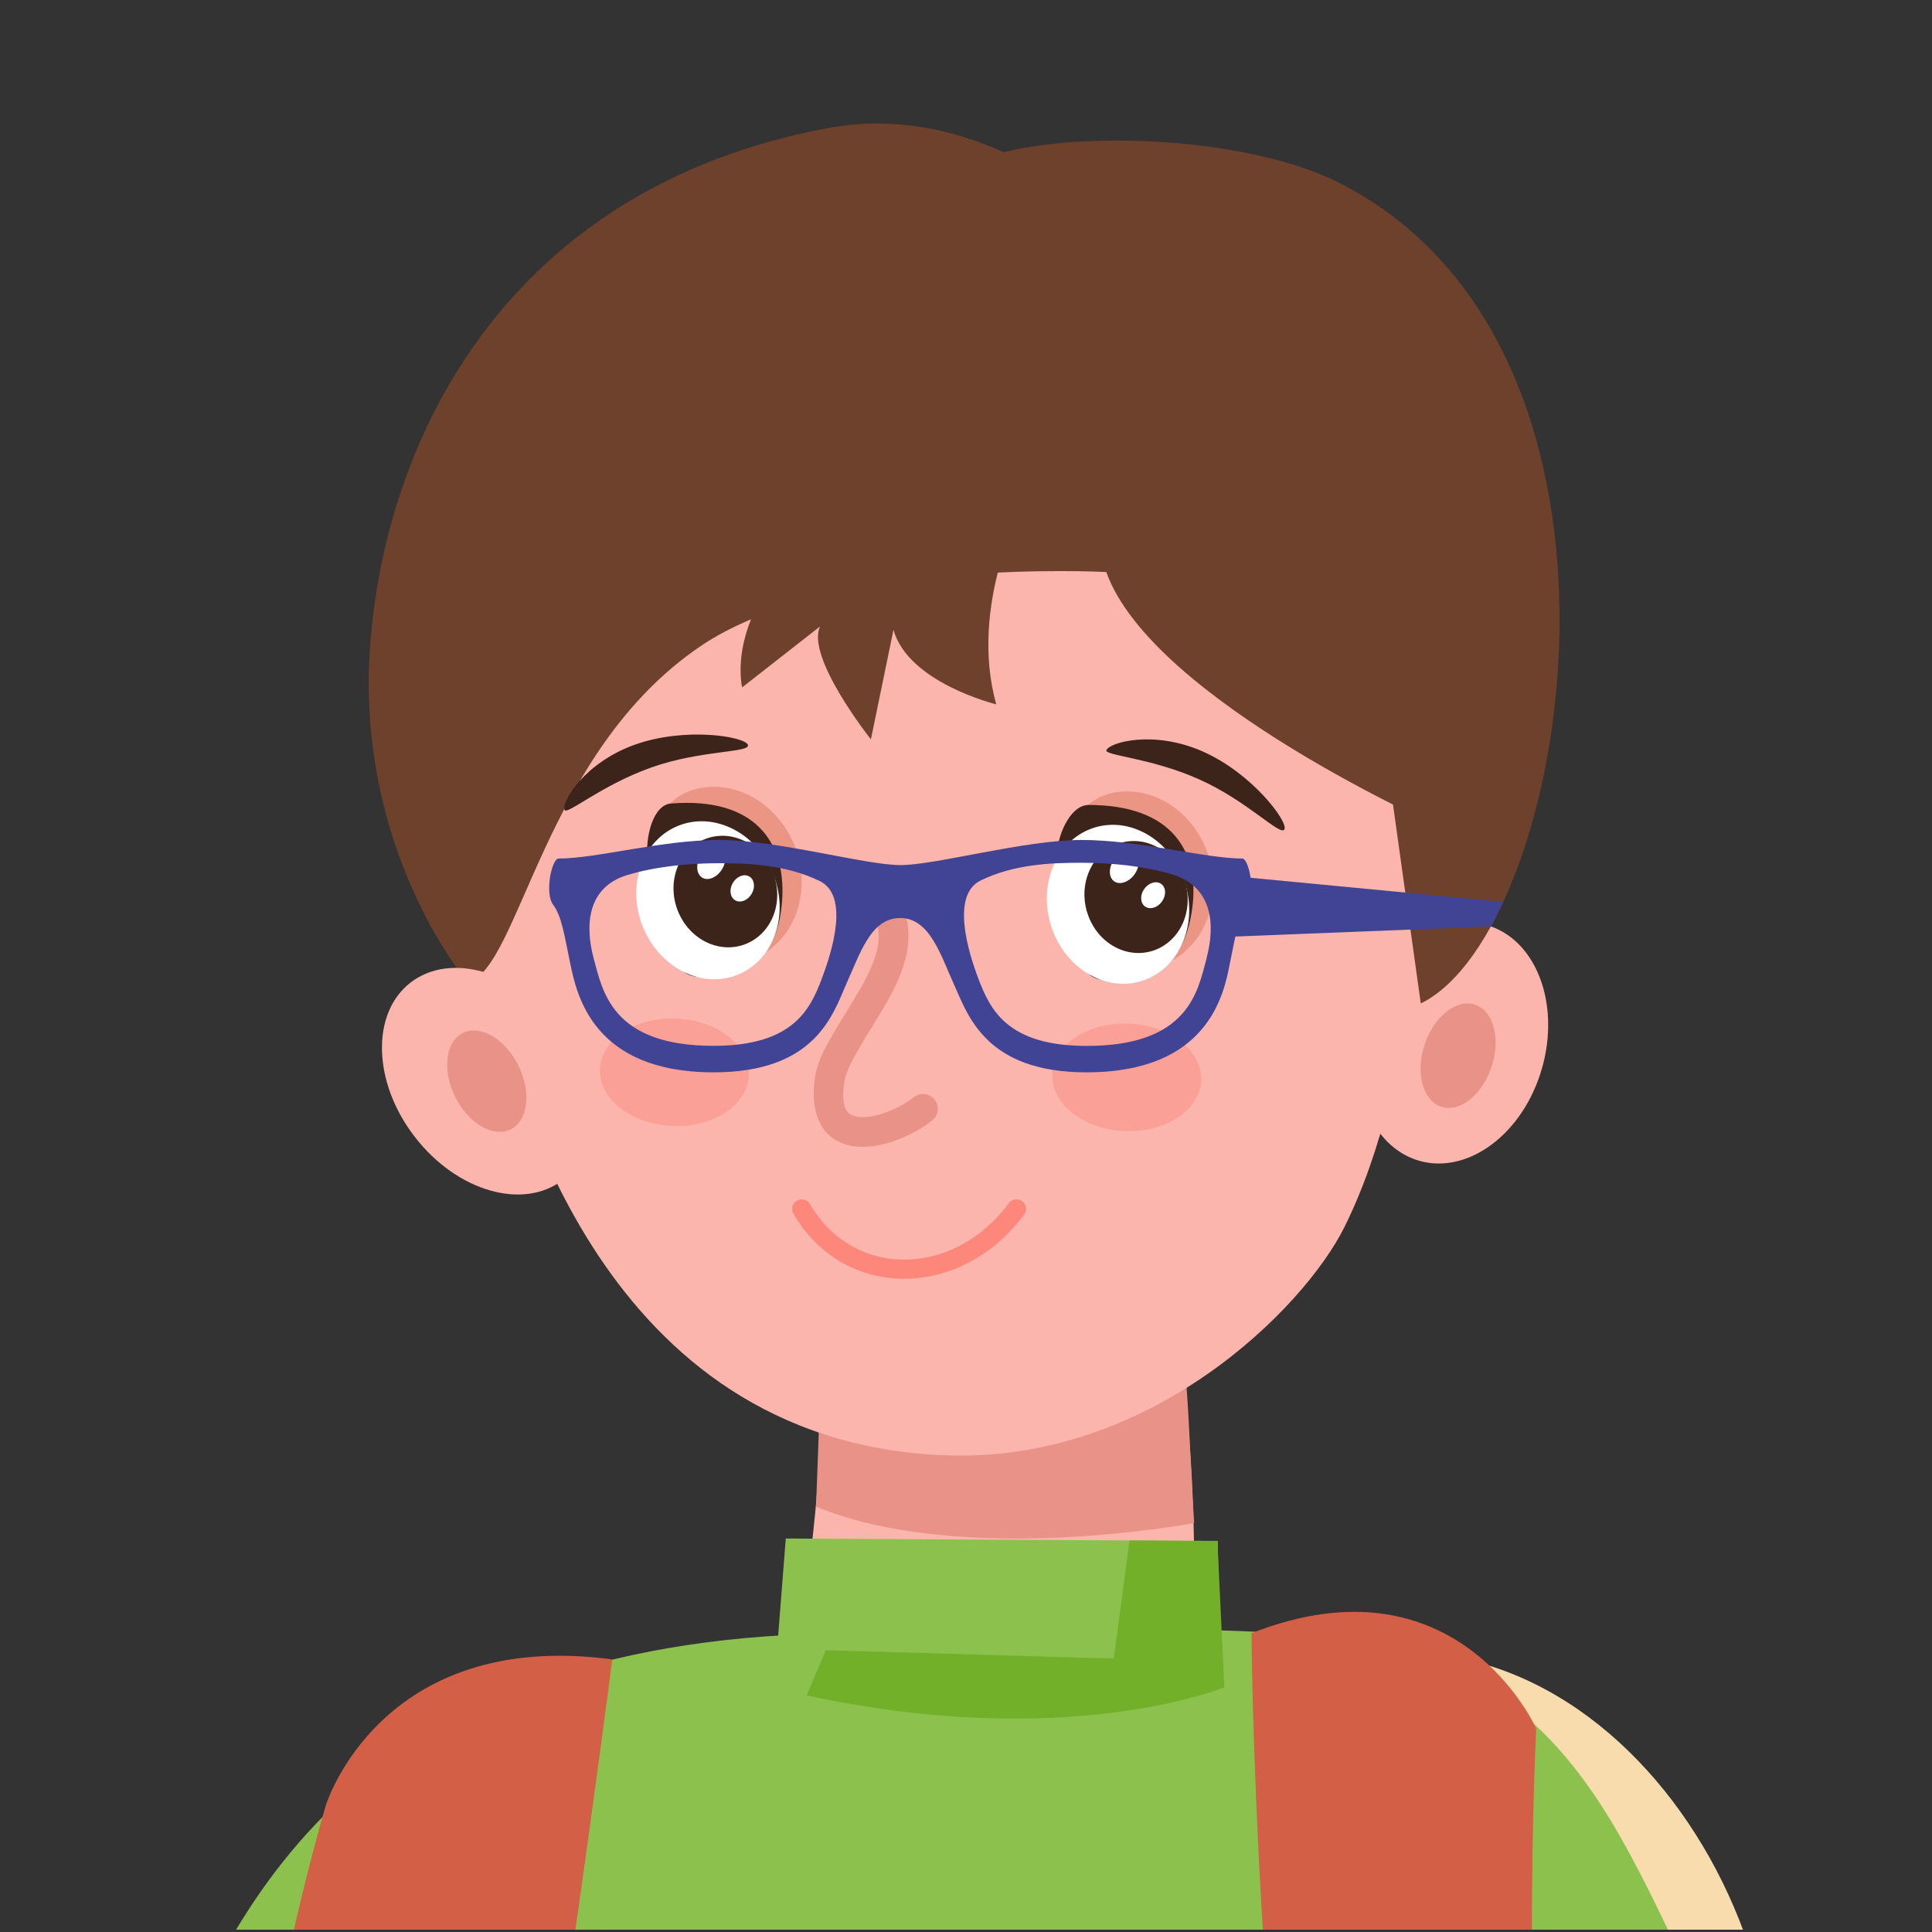 <svg xmlns="http://www.w3.org/2000/svg" width="256" height="256" data-name="Layer 1"><rect width="100%" height="100%" fill="#333333" stroke="none"/><defs><clipPath id="a"><path d="M-.31-.31h256v256h-256z" style="fill:none;stroke-width:0"/></clipPath><clipPath id="b"><path d="M-20.07 16.37h306.08v853.47H-20.07z" style="fill:none;stroke-width:0"/></clipPath><clipPath id="c"><path d="M-20.07 16.37h306.08v853.47H-20.07z" style="fill:none;stroke-width:0"/></clipPath></defs><g style="clip-path:url(#a)"><g style="clip-path:url(#b)"><g style="clip-path:url(#c)"><path d="M165.48 244.96c0-15.77-23.7-19.73 14.44-25.56s66.87 45.86 50.73 81.59c-16.15 35.73-22.12-27.47-37.44-27.47s-27.73-12.79-27.73-28.56" style="fill:#f8dcae;stroke-width:0"/><path d="M112.57 216.41c-62.63.32-81.95 33.05-92.24 64.04S.32 407.38.32 407.38c10.63 9.86 29.47-46.73 38.6-58.41 9.82-12.55 9.56 19.35 9.56 19.35C40.17 475.04 24.83 507 24.83 507c10.86 32.6 67.74 33.55 67.74 33.55 34.19-.64 58.85-19.18 72.91-21.09s31.32 5.75 31.32 5.75c12.78-56.56.26-157.53.26-157.53 39.62.32 60.02 12.47 60.02 12.47 4.71-19.55-22.82-100.98-41.49-135.17s-40.4-28.89-103.03-28.57" style="fill:#8dc14d;stroke-width:0"/><path d="M33.49 498.83C9.66 531.71.92 514.24.92 514.24s-28.03-65.33-19.32-139.38c8.72-74.04 69.51-144.49 69.51-144.49l-3.64 69.21 38.27 12.35s-53.52 83.12-54.53 92.58c-4.58 43.16 5.46 89.92 2.27 94.32" style="fill:#8dc14d;stroke-width:0"/><path d="M165.83 216.41c27.39-10.76 37.72 12.63 37.72 12.63-1.84 42.42 1.02 83.31 6.05 109.96s-24.24 44.33-33.83-8.63-9.94-113.95-9.94-113.95" style="fill:#d35f47;stroke-width:0"/><path d="M180.96 134.11c2.77-8.53 10.19-13.61 16.58-11.36s9.33 11 6.56 19.53c-2.76 8.53-10.19 13.61-16.58 11.36-6.39-2.26-9.33-11-6.56-19.53M108.44 187.4c1.06 16.75-6.32 37.53 1.18 46.03 7.5 8.49 44.55 12.99 47.59-8.7s-1.65-53.88-1.65-53.88l-47.11 16.56Z" style="fill:#fbb5ad;stroke-width:0"/><path d="M108.13 199.64c19.41 8 50.1 2.17 50.1 2.17-.59-8.56-.69-16.86-1.41-21.82-.92-6.3-2.4-8.1-2.4-8.1l-45.77 13.64z" style="fill:#e89288;stroke-width:0"/><path d="M65.43 134.64c-5.15-14.17-2.23-28.85 6.74-41.18 7.69-10.58 45.95-50.19 61.99-52.44 41.93-5.89 48.22 46.91 49.76 51.15 6.5 17.9 4.02 50.77-5.79 70.45-5.34 10.73-25.79 31.39-53.13 30.21-45.77-1.98-56.33-49.26-59.57-58.18" style="fill:#fbb5ad;stroke-width:0"/><path d="M61.99 130.19c6.9-1.89 9.97-30.42 30.82-44.56 17.46-11.84 53.78-9.83 53.78-9.83 6.08 17.03 44.72 34.03 44.72 34.03l-5.6-28.48s-33.37-72.37-76.09-64.36c-42.72 8-58.63 41.44-60.58 68.64s12.95 44.56 12.95 44.56" style="fill:#6e412c;stroke-width:0"/><path d="M55 150.69c-5.6-7.2-5.88-16.37-.63-20.47s14.04-1.59 19.63 5.62c5.6 7.2 5.88 16.37.63 20.47S60.59 157.9 55 150.69" style="fill:#fbb5ad;stroke-width:0"/><path d="M188.26 132.96c19.77-9.62 32.81-86.47-10.7-108.68-16.31-8.33-52.14-7.13-52.56 1.46-.7 14.32 56.65 59.89 56.65 59.89z" style="fill:#6e412c;stroke-width:0"/><path d="M140.83 116.23c-.25-6.51 2.8-11.49 8.73-11.36 5.93.14 10.94 5.53 11.19 12.04s-4.34 11.67-10.27 11.53-9.39-5.71-9.65-12.22" style="fill:#eb9584;stroke-width:0"/><path d="M140.81 115.98c-2-1.69.1-9.32 3.44-9.32 11.17 0 14.67 6.28 13.75 13.53-.84 6.57-4.24 10.46-11.31 9.76s.28-8.78-5.87-13.97" style="fill:#3c241a;stroke-width:0"/><path d="M139.29 115.49c1.79-5.3 7.21-7.66 12.1-5.26 4.89 2.39 7.4 8.63 5.61 13.93s-7.21 7.66-12.1 5.26c-4.89-2.39-7.4-8.63-5.61-13.93" style="fill:#fff;stroke-width:0"/><path d="M153.1 112.12c3.5 1.71 5.19 6.11 3.78 9.84-1.42 3.72-5.41 5.35-8.91 3.64s-5.19-6.11-3.78-9.84c1.42-3.72 5.41-5.35 8.91-3.64" style="fill:#3c241a;stroke-width:0"/><path d="M147.61 113.92c.74-1.05 1.96-1.47 2.71-.94s.76 1.81.02 2.86-1.96 1.47-2.71.94-.76-1.81-.02-2.86M151.62 117.79c.59-.83 1.59-1.13 2.24-.67s.7 1.5.11 2.33-1.59 1.13-2.24.67-.7-1.5-.11-2.33" style="fill:#fff;stroke-width:0"/><path d="M86.23 116.28c-.77-6.47 1.89-11.68 7.8-12.01 5.92-.33 11.34 4.65 12.1 11.12.77 6.47-3.41 11.98-9.33 12.31s-9.81-4.95-10.58-11.42" style="fill:#eb9584;stroke-width:0"/><path d="M86.94 116.66c-2.13-1.53-1.38-9.92 1.95-10.19 11.13-.89 15.12 5.1 14.77 12.4-.32 6.62-3.4 10.76-10.5 10.62s.33-8.15-6.22-12.84" style="fill:#3c241a;stroke-width:0"/><path d="M84.64 115.67c1.37-5.42 6.58-8.2 11.65-6.2 5.06 2 8.06 8.02 6.69 13.44s-6.58 8.2-11.65 6.2c-5.06-2-8.06-8.02-6.69-13.44" style="fill:#fff;stroke-width:0"/><path d="M98.14 111.21c3.63 1.43 5.66 5.69 4.54 9.51s-4.97 5.76-8.59 4.34c-3.63-1.43-5.66-5.69-4.54-9.51s4.97-5.76 8.59-4.34" style="fill:#3c241a;stroke-width:0"/><path d="M92.81 113.45c.66-1.1 1.84-1.62 2.63-1.15s.9 1.75.25 2.85c-.66 1.1-1.84 1.62-2.63 1.15s-.9-1.75-.25-2.85M97.11 116.98c.52-.87 1.49-1.25 2.18-.84.68.4.82 1.44.3 2.31s-1.49 1.25-2.18.84c-.68-.4-.82-1.44-.3-2.31" style="fill:#fff;stroke-width:0"/><path d="M158.83 103.24c6.46 2.86 10.9 7.68 11.37 6.64s-4.26-7.38-10.77-10.28c-6.52-2.9-12.35-1.25-12.82-.21-.33.73 5.77.99 12.23 3.85M86.28 101.7c6.65-2.36 13.21-1.93 12.82-3.01s-8.23-2.41-14.94-.03-9.76 7.57-9.36 8.65c.28.76 4.84-3.25 11.49-5.61" style="fill:#3c241a;stroke-width:0"/><path d="M79.51 142.33c-.35-3.93 3.78-7.23 9.22-7.37s10.14 2.94 10.48 6.88c.35 3.93-3.78 7.23-9.22 7.37s-10.13-2.94-10.48-6.88M139.45 143c-.35-3.93 3.78-7.23 9.22-7.37s10.13 2.94 10.48 6.88c.35 3.93-3.78 7.23-9.22 7.37s-10.13-2.94-10.48-6.88" style="fill:#faa096;stroke-width:0"/><path d="M68.69 141.19c1.74 3.53 1.28 7.32-1.03 8.46s-5.6-.79-7.35-4.32c-1.74-3.53-1.28-7.32 1.03-8.46s5.6.79 7.35 4.32M188.77 138.42c1.23-3.74 4.22-6.11 6.67-5.3s3.44 4.5 2.2 8.23c-1.24 3.74-4.22 6.11-6.67 5.3s-3.44-4.5-2.2-8.23" style="fill:#e89288;stroke-width:0"/><path d="M134.5 158.93c-.32.05-.62.21-.82.49-7.37 9.96-20.65 9.96-26.34.13-.35-.61-1.14-.81-1.74-.46a1.26 1.26 0 0 0-.46 1.73c6.64 11.48 22.16 11.48 30.57.11.42-.56.31-1.34-.25-1.76a1.27 1.27 0 0 0-.95-.24" style="fill:#fc877a;stroke-width:0"/><path d="M115.78 116.13c-.5 0-1.01.19-1.39.57-.76.76-.76 2.01 0 2.77 2.39 2.39 2.61 4.96 1.11 8.55-.65 1.55-1.48 3.04-3.06 5.59-3.4 5.5-4.24 7.13-4.53 9.76-.59 5.33 1.84 8.45 6.13 8.59 3.02.09 6.8-1.4 9.47-3.49.85-.66 1-1.9.33-2.76-.66-.85-1.89-1-2.74-.33-2.01 1.56-4.95 2.71-6.95 2.65-1.9-.06-2.69-1.08-2.34-4.23.2-1.78.98-3.27 3.98-8.13 1.68-2.72 2.59-4.33 3.34-6.13 2.06-4.94 1.68-9.2-1.96-12.85-.38-.38-.88-.57-1.38-.57" style="fill:#e89288;stroke-width:0"/><path d="m162.24 115.98 36.96 3.53-1.6 3.24-35.36 1.4z" style="fill:#414394;stroke-width:0"/><path d="m102.99 218.25 1.13-14.39 57.24.32.49 31.7-36.71 21.02-21.83-15.2z" style="fill:#8dc14d;stroke-width:0"/><path d="M107.32 71.77c-11.37 9.73-8.98 19.31-8.98 19.31L108.67 83c-1.95 4.04 6.73 14.97 6.73 14.97l2.99-14.52c1.95 7.03 13.62 9.88 13.62 9.88-3.74-13.32 3.74-26.94 3.74-26.94l-28.44 5.39Z" style="fill:#6e412c;stroke-width:0"/><path d="M164.64 113.76c-5 0-13.68-2.46-21.29-2.46s-19.36 3.33-24.02 3.33-16.35-3.33-24.02-3.33-16.24 2.46-21.29 2.46c-.91 0-1.87 4.56-.74 6.1 1.14 1.54 1.48 3.94 2.27 7.76.85 4.06 2.9 14.47 19.02 14.47 13.46 0 15.78-7.64 17.54-11.64 1.82-4 3.24-8.81 7.15-8.81s5.34 4.8 7.15 8.81c1.82 4 4.14 11.64 17.54 11.64 16.18 0 18.23-10.35 19.02-14.47.79-3.82 1.14-6.22 2.27-7.76 1.19-1.54.23-6.1-.62-6.1m-55.76 16.01c-1.53 4-3.8 8.81-14.31 8.81-13.51 0-14.71-7.27-15.9-11.64-1.19-4.5-.74-9.36 4.37-10.96 3.8-1.17 8.29-1.6 12.21-1.6s8.86.18 13.34 2.34c4.03 1.91 1.7 9.36.28 13.06m51.04-2.83c-1.19 4.43-2.39 11.64-15.9 11.64-10.5 0-12.77-4.8-14.31-8.81-1.42-3.69-3.69-11.21.28-13.12 4.43-2.16 9.37-2.34 13.34-2.34s8.4.43 12.21 1.6c5.11 1.66 5.56 6.53 4.37 11.02" style="fill:#414394;stroke-width:0"/><path d="M81.13 219.88c-30.81-4.11-37.97 19.37-37.97 19.37-17.58 61.4-5.24 87.93-10.27 114.58s21 35.15 30.59-17.8c9.59-52.96 17.65-116.15 17.65-116.15" style="fill:#d35f47;stroke-width:0"/><path d="M106.9 224.64c34.5 7.52 55.33-1.06 55.33-1.06l-.92-19.38-11.64-.09-2.09 15.66-38.15-1.11-2.54 5.97Z" style="fill:#73b029;stroke-width:0"/></g></g></g></svg>